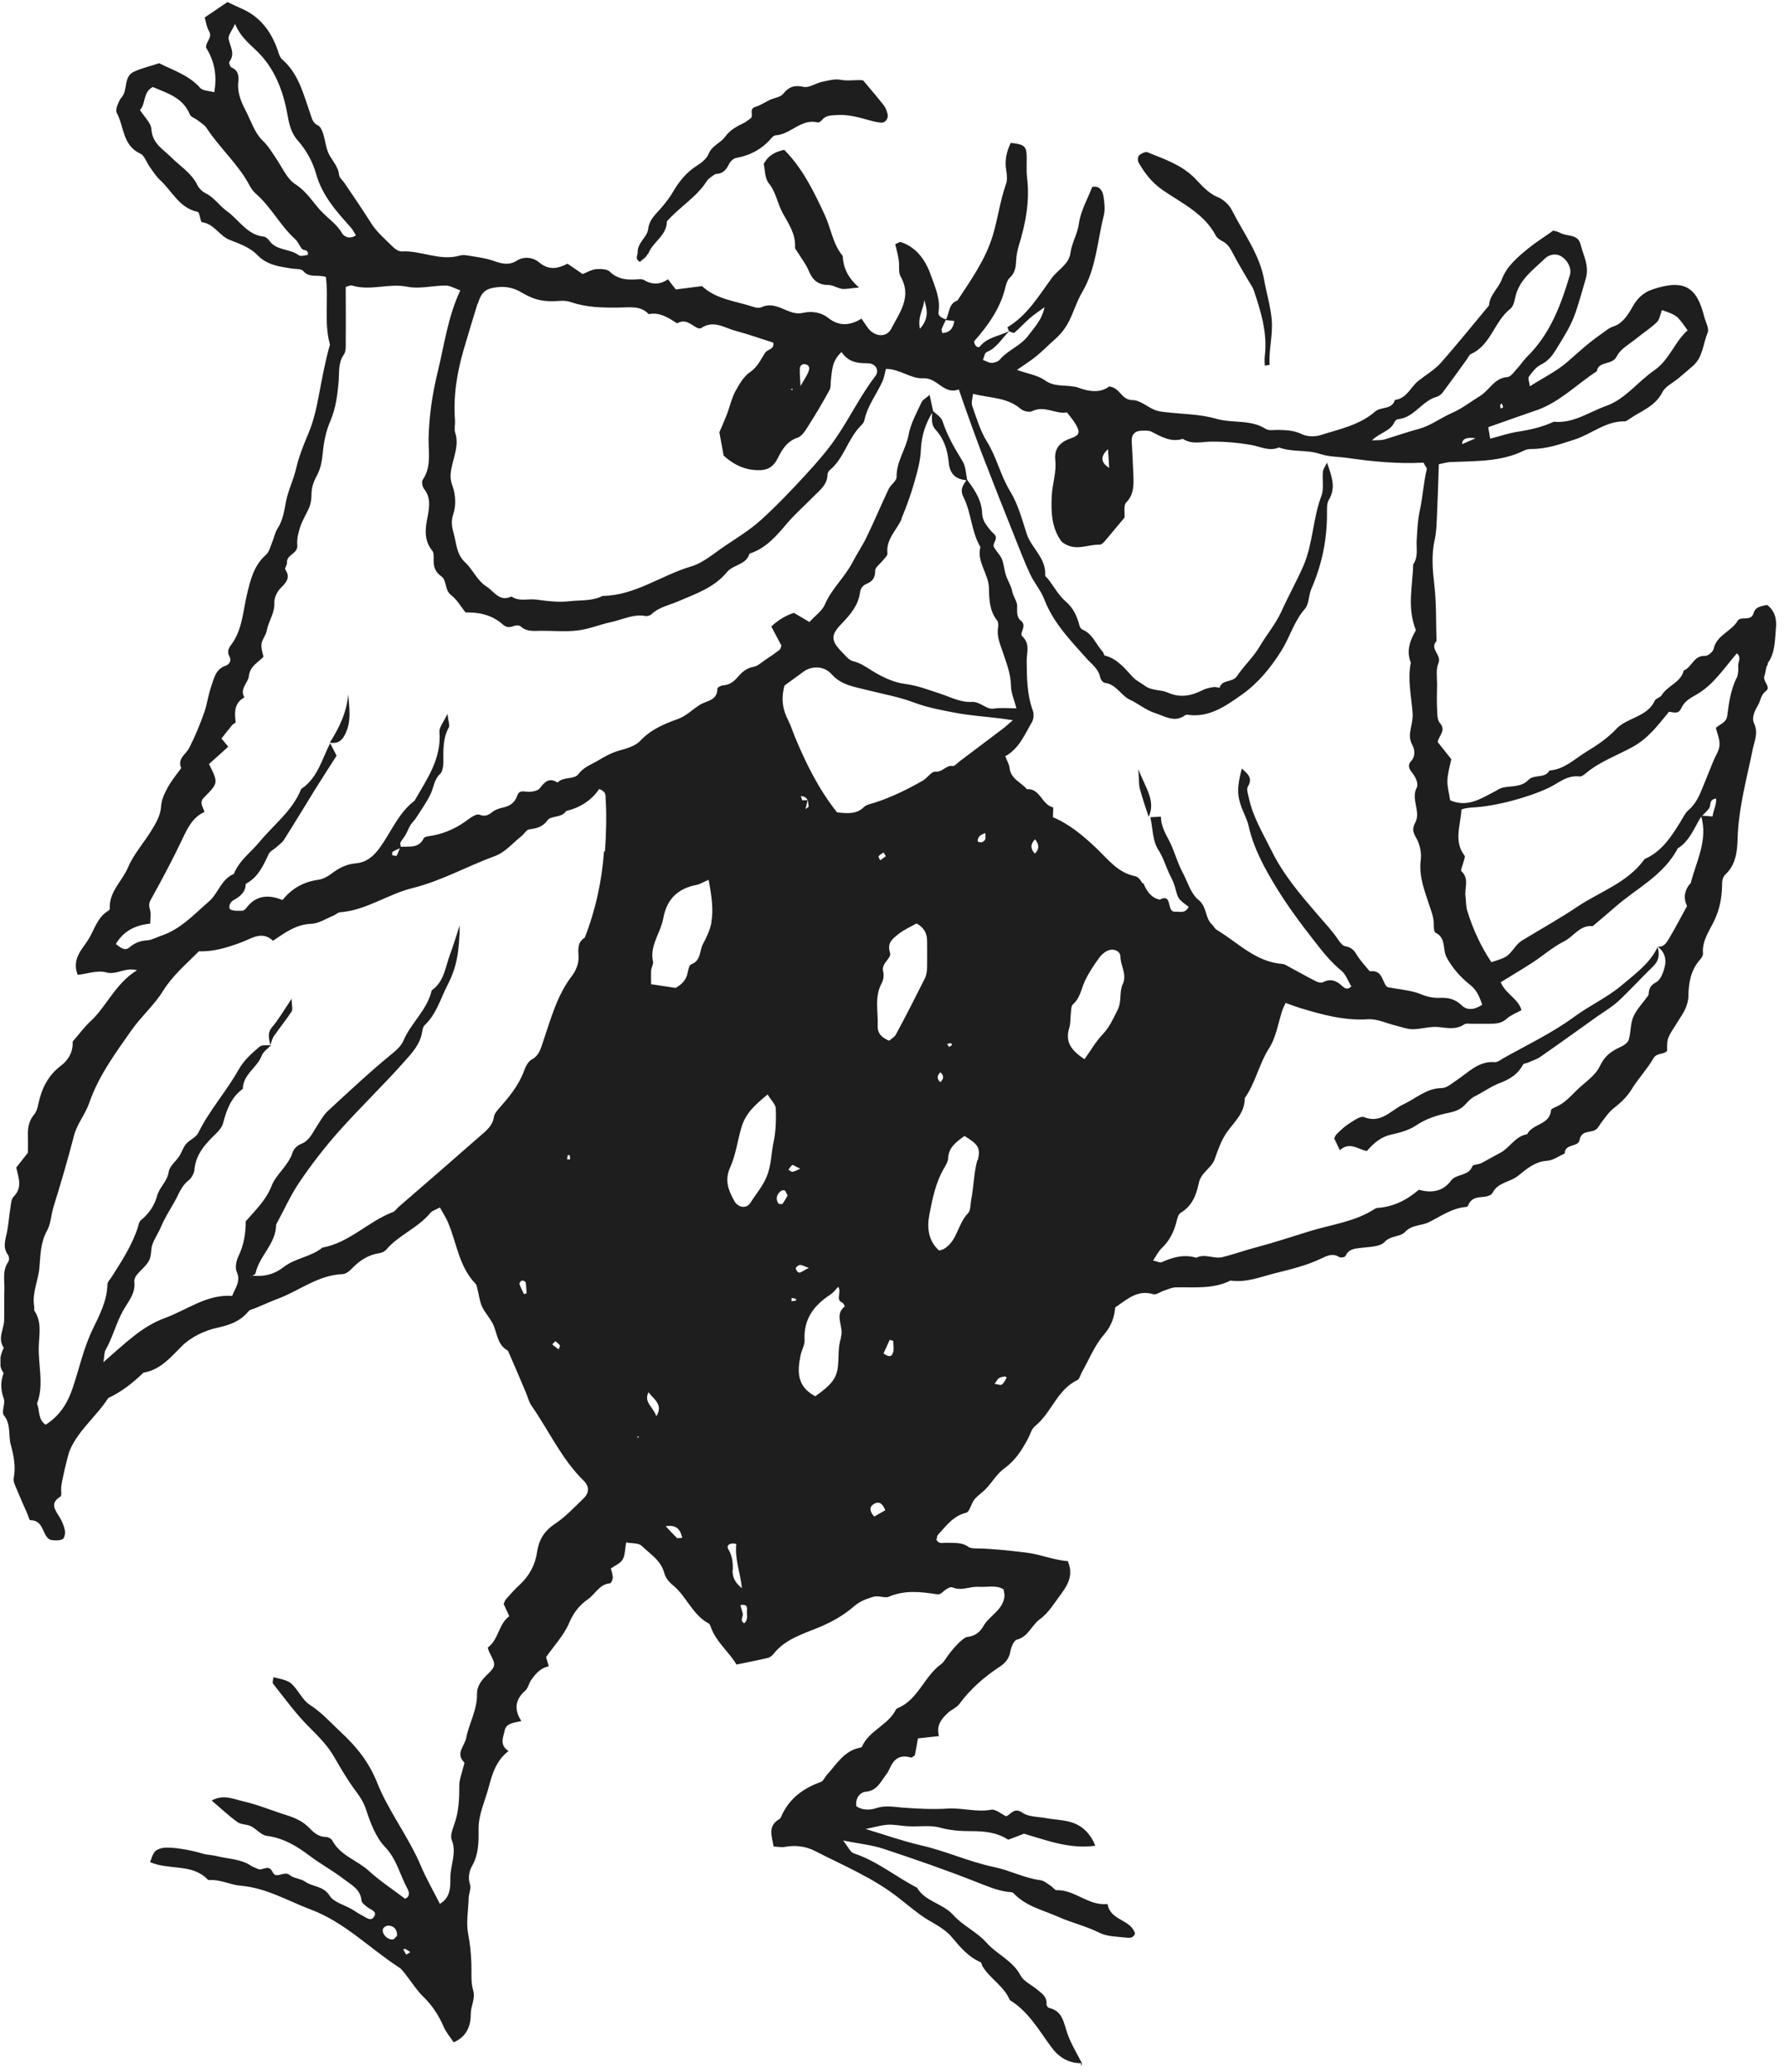 <svg width="143" height="166" viewBox="0 0 143 166" fill="none" xmlns="http://www.w3.org/2000/svg">
<g id="Owl" clip-path="url(#clip0_678_1576)">
<path id="Vector" d="M141.698 53.125C142.306 52.282 142.259 51.299 142.352 50.347C142.43 49.613 142.275 48.926 141.635 48.458C141.214 48.583 140.715 48.567 140.56 49.129C140.357 49.831 139.531 49.316 139.281 49.738C138.782 50.596 137.613 50.862 137.363 51.97C137.317 52.22 136.896 52.563 136.662 52.547C135.758 52.501 135.617 53.468 134.962 53.718C134.729 54.686 133.668 54.92 133.201 55.685C133.076 55.888 132.717 55.95 132.639 56.137C132.343 56.793 131.813 57.105 131.221 57.402C130.659 57.683 130.02 57.917 129.599 58.354C128.866 59.15 127.978 59.727 127.105 60.258C126.2 60.82 125.374 61.647 124.205 61.725C123.83 62.412 122.989 61.991 122.505 62.49C121.96 63.052 121.196 62.958 120.51 63.083C120.276 63.13 120.057 63.27 119.839 63.395C118.717 63.973 117.625 64.722 116.238 64.113C116.16 63.551 116.004 63.036 116.019 62.537C116.035 61.991 116.206 61.429 116.331 60.82C115.988 60.383 115.583 59.883 115.24 59.446C115.365 58.869 115.941 58.51 115.411 57.917C115.193 57.667 115.209 57.183 115.193 56.809C115.162 56.153 115.177 55.497 115.193 54.842C115.193 54.264 115.084 53.624 115.302 53.125C115.583 52.454 114.554 51.986 115.146 51.361C115.099 49.878 115.146 48.38 114.975 46.897C114.834 45.648 114.725 44.447 115.006 43.213C115.131 42.651 115.146 42.058 115.177 41.465C115.24 40.06 115.287 38.671 115.333 37.188C115.692 37.126 116.004 37.017 116.3 37.017C118.296 36.923 120.322 37.017 122.193 36.08C122.365 36.002 122.568 35.971 122.77 35.971C124.002 35.971 125.124 35.565 126.278 35.191C127.619 34.738 128.742 33.723 130.238 33.755C130.347 33.755 130.472 33.661 130.581 33.583C131.517 32.927 132.655 32.584 133.247 31.429C133.481 30.961 134.105 30.664 134.541 30.305C134.931 29.977 135.337 29.634 135.726 29.291C136.506 28.588 136.506 27.542 136.88 26.653C137.02 26.325 136.724 25.825 136.615 25.404C136.023 23.032 135.056 22.329 132.499 23.172C131.641 23.453 131.189 23.984 130.815 24.655C130.457 25.295 130.004 25.935 129.365 26.138C128.897 26.294 128.664 26.559 128.305 26.793C127.354 27.449 126.528 28.213 125.655 28.978C124.797 29.728 123.737 30.243 122.63 30.945C122.583 30.602 122.458 30.305 122.552 30.18C122.801 29.821 123.113 29.415 123.487 29.228C124.049 28.947 124.376 28.573 124.704 28.042C126.2 25.622 126.153 25.622 127.105 22.345C127.416 21.252 126.902 20.456 126.684 19.551C126.481 18.739 125.608 18.958 125.062 18.661C124.859 18.536 124.61 18.505 124.501 18.474C123.737 19.02 123.082 19.426 122.49 19.91C121.632 20.612 120.775 21.33 120.369 22.407C120.089 23.125 119.403 23.64 119.356 24.468C118.077 25.997 116.83 27.558 115.505 29.056C115.006 29.618 114.304 30.024 113.696 30.508C113.057 31.008 112.776 31.928 111.81 32.038C111.576 32.849 110.703 32.553 110.22 32.974C108.972 34.067 107.351 34.379 105.838 34.863C105.386 35.003 104.747 34.988 104.326 34.769C103.702 34.473 103.079 34.457 102.424 34.441C102.097 34.441 101.707 34.519 101.457 34.363C100.241 33.583 98.807 33.926 97.497 33.552C96.156 33.161 94.691 33.177 93.288 33.005C93.038 32.974 92.773 32.927 92.539 32.834C91.947 32.584 91.37 32.053 90.778 32.053C89.873 32.053 89.795 31.054 88.907 30.961C88.189 31.507 87.285 31.382 86.381 31.039C86.256 30.992 86.132 30.976 85.991 30.961C85.243 30.836 84.479 30.992 83.746 30.461C83.169 30.055 82.39 29.946 81.517 29.634C82.14 29.197 82.624 28.9 83.06 28.541C83.559 28.136 84.011 27.667 84.51 27.23C84.978 26.824 85.336 26.387 85.648 25.81C86.069 25.014 86.303 24.14 86.755 23.39C87.862 21.502 87.956 19.332 88.47 17.288C88.595 16.804 88.532 16.242 88.454 15.727C88.377 15.274 88.127 14.853 87.55 14.977C87.176 15.945 86.63 16.882 86.49 17.865C86.381 18.724 85.913 19.442 85.804 20.269C85.679 21.174 84.837 21.58 84.338 22.235C83.278 23.671 82.359 25.264 80.753 26.216C80.737 26.216 80.831 26.419 80.877 26.528C80.113 26.934 79.162 26.996 78.539 27.761C78.398 27.933 78.087 27.683 78.087 27.34C79.225 26.044 80.222 24.655 80.612 22.922C80.675 22.688 80.768 22.407 80.94 22.251C81.376 21.861 81.423 21.377 81.454 20.846C81.47 20.472 81.548 20.081 81.657 19.707C82.203 17.927 82.561 16.117 82.327 14.228C82.249 13.588 82.327 12.933 82.281 12.277C82.234 11.684 81.984 11.543 81.018 11.45C80.675 12.152 80.519 12.87 80.659 13.666C80.721 14.025 80.753 14.447 80.628 14.774C80.16 16.101 79.989 17.506 79.583 18.848C78.991 20.815 77.837 22.407 76.746 24.077C76.013 24.327 76.122 25.076 75.826 25.591C75.53 25.482 75.171 25.357 75.233 24.983C75.389 23.968 74.968 23.032 74.656 22.157C74.251 20.971 73.55 19.832 72.209 19.395C72.115 19.363 71.975 19.473 71.757 19.566C71.85 19.972 71.975 20.378 72.037 20.815C72.115 21.268 71.99 21.798 72.193 22.157C73.113 23.781 72.115 25.029 71.445 26.325C71.086 27.027 70.213 27.012 69.652 26.372C69.449 26.138 69.293 25.857 69.059 25.529C68.124 26.091 67.266 26.169 66.362 25.451C65.832 25.029 65.084 24.904 64.382 25.061C63.914 25.17 63.525 25.061 63.072 24.873C62.449 24.608 61.778 24.265 61.046 24.608C60.89 24.686 60.64 24.67 60.469 24.608C59.019 24.124 57.413 23.999 56.275 22.922C55.511 23.016 54.825 23.11 54.17 23.188C53.967 22.922 53.796 22.719 53.546 22.376C52.954 22.782 52.299 22.844 51.629 22.438C51.426 22.314 51.114 22.392 50.849 22.392C50.116 22.423 49.462 22.329 48.885 21.767C48.666 21.549 48.152 21.533 47.778 21.564C47.419 21.596 47.06 21.814 46.702 21.954C46.297 21.674 45.922 21.424 45.486 21.127C44.722 21.517 44.005 21.689 43.194 21.002C42.789 20.659 42.056 20.487 41.432 20.878C40.824 21.268 40.247 21.143 39.593 20.909C38.891 20.659 38.142 20.581 37.394 20.456C37.207 20.425 37.004 20.425 36.817 20.487C35.227 20.924 33.746 20.05 32.187 20.144C31.968 20.144 31.688 19.972 31.516 19.8C30.924 19.207 30.253 18.645 29.801 17.959C29.084 16.835 28.351 15.742 27.603 14.65C27.463 14.431 27.198 14.244 27.182 14.025C27.12 13.401 26.73 12.979 26.434 12.48C26.122 11.949 26.091 11.278 25.888 10.669C25.81 10.435 25.685 10.139 25.483 10.045C25.062 9.842 25.015 9.514 24.875 9.124C24.329 7.563 23.939 5.893 22.598 4.738C22.427 4.582 22.349 4.301 22.271 4.051C21.741 2.522 20.852 1.32 19.309 0.664C18.95 0.508 18.607 0.337 18.233 0.165C17.656 0.555 17.064 0.961 16.409 1.398C16.518 1.788 16.565 2.178 16.752 2.491C17.064 3.021 16.487 3.318 16.518 3.817C17.173 4.863 17.422 6.018 17.173 7.392C16.752 7.267 16.268 7.282 16.05 7.048C15.146 6.018 13.899 5.643 12.76 5.066C12.059 5.3 11.357 5.456 10.718 5.753C9.892 6.143 10.266 7.189 9.751 7.797C9.58 7.985 9.486 8.25 9.393 8.484C9.33 8.656 9.284 8.906 9.362 9.046C9.954 10.139 9.814 11.653 11.248 12.308C11.591 12.464 11.747 13.026 12.012 13.385C12.277 13.744 12.511 14.135 12.838 14.431C13.805 15.321 14.366 16.663 15.847 16.975C16.019 17.007 16.05 17.787 16.19 17.803C17.173 17.927 17.578 18.895 18.42 19.223C19.184 19.52 20.057 19.832 20.603 20.409C21.413 21.252 22.38 21.346 23.378 21.517C23.69 21.564 24.142 21.517 24.298 21.705C24.797 22.298 25.498 21.97 26.122 22.189C26.356 23.999 25.95 25.841 26.449 27.605C26.059 28.963 25.81 30.352 25.545 31.741C25.358 32.74 25.124 33.77 24.734 34.691C24.329 35.643 23.955 36.58 23.721 37.594C23.518 38.468 23.097 39.296 22.926 40.17C22.785 40.935 22.676 41.684 22.24 42.355C22.037 42.667 21.975 43.073 21.819 43.432C21.678 43.775 21.585 44.212 21.32 44.447C20.322 45.321 20.057 46.522 19.776 47.709C19.465 49.067 19.402 50.503 18.529 51.658C18.311 51.939 18.202 52.22 18.373 52.547C18.591 52.938 18.389 53.218 18.093 53.328C17.266 53.609 17.157 54.358 16.923 55.014C16.689 55.685 16.611 56.387 16.378 57.058C16.035 58.026 15.645 58.978 15.177 59.899C14.912 60.43 14.195 60.758 14.522 61.538C14.148 62.053 13.727 62.553 13.431 63.114C13.181 63.567 12.947 64.067 12.916 64.566C12.87 65.331 12.511 65.924 12.137 66.533C11.529 67.532 10.718 68.421 10.266 69.483C9.798 70.591 8.722 71.449 8.8 72.792C8.8 72.839 8.754 72.917 8.707 72.948C7.803 73.463 7.569 74.493 7.07 75.289C6.586 76.054 5.729 76.834 6.228 78.099C6.976 78.021 7.803 77.709 8.489 77.896C9.315 78.145 10.001 77.474 10.983 77.724C9.206 78.832 8.551 80.643 7.21 81.86C6.758 82.282 6.384 82.797 5.822 83.452C5.869 84.077 5.62 84.826 4.871 85.388C3.858 86.153 3.328 87.214 3.078 88.432C3.016 88.744 2.923 89.072 2.72 89.306C2.314 89.805 2.221 90.351 2.237 90.945C2.252 91.46 2.237 91.975 2.237 92.349C1.847 92.849 1.566 93.208 1.301 93.536C1.488 94.363 1.816 95.128 1.098 95.861C0.896 96.064 0.88 96.454 0.833 96.767C0.724 97.406 0.693 98.046 0.568 98.671C0.444 99.311 0.179 99.919 0.646 100.544C0.74 100.669 0.755 100.965 0.662 101.09C0.163 101.808 0.381 102.604 0.35 103.369C0.319 104.149 0.35 104.93 0.334 105.726C0.334 106.475 -0.227 107.209 0.303 107.974C-0.009 108.645 -0.18 109.332 0.288 110.003C0.038 110.689 0.038 111.329 0.303 112.047C0.444 112.438 0.101 113.109 0.303 113.374C0.911 114.123 0.646 114.966 0.865 115.747C1.114 116.652 1.27 117.51 1.098 118.431C1.052 118.665 1.192 118.946 1.285 119.181C1.582 119.899 1.894 120.601 2.205 121.303C2.283 121.475 2.346 121.787 2.424 121.787C3.281 121.787 3.375 122.505 3.687 123.036C3.78 123.192 3.967 123.364 4.139 123.379C4.435 123.426 4.793 123.426 5.027 123.301C5.168 123.223 5.246 122.833 5.199 122.599C5.121 122.224 4.965 121.834 4.762 121.522C4.404 120.944 3.983 120.429 4.84 119.899C4.965 119.821 4.887 119.43 4.903 119.181C4.918 118.744 5.448 116.527 5.589 116.199C6.29 114.56 7.74 113.468 8.676 112.001C9.751 111.501 10.656 110.783 11.498 109.971C12.854 109.737 13.649 108.77 14.569 107.849C15.302 107.115 16.409 106.584 17.438 106.366C18.451 106.147 19.277 105.835 19.932 105.039C20.041 104.914 20.275 104.883 20.447 104.805C21.102 104.54 21.741 104.243 22.411 103.993C24.079 103.338 25.545 102.152 27.447 102.074C27.728 102.074 28.04 101.808 28.258 101.574C28.866 100.95 29.567 100.513 30.441 100.388C30.612 100.357 30.83 100.263 30.939 100.138C31.953 98.936 33.496 98.39 34.494 97.172C34.635 97.001 34.915 96.923 35.258 96.735C35.508 97.188 35.757 97.547 35.913 97.937C36.615 99.592 36.786 101.465 38.111 102.838C38.236 102.963 38.236 103.197 38.298 103.385C38.408 103.822 38.454 104.274 38.641 104.68C38.844 105.117 39.187 105.492 39.437 105.929C39.873 106.678 39.795 107.724 40.715 108.208C41.198 109.316 41.682 110.424 42.149 111.548C42.305 111.907 42.383 112.297 42.602 112.609C44.005 114.623 45.018 116.902 46.811 118.65C47.248 119.087 47.232 119.602 46.78 120.039C46.032 120.757 45.314 121.537 44.457 122.099C43.615 122.661 43.194 123.379 43.054 124.316C42.898 125.393 42.414 126.267 41.619 127C41.23 127.344 40.886 127.75 40.544 128.14C40.466 128.234 40.434 128.374 40.372 128.499C40.497 128.78 40.637 129.076 40.824 129.482C39.951 130.107 39.982 131.355 39.094 131.995C39.156 132.183 39.187 132.307 39.249 132.417C39.748 133.384 39.78 133.462 39.016 134.196C38.563 134.633 38.221 135.133 38.236 135.694C38.267 136.974 37.597 138.051 37.363 139.253C37.238 139.878 36.49 140.471 37.207 141.189C37.269 141.251 37.129 141.532 37.098 141.719C36.989 142.156 36.817 142.593 36.817 143.031C36.817 144.076 36.786 145.106 36.428 146.105C36.287 146.527 36.069 147.058 36.209 147.401C36.63 148.447 36.1 149.414 36.1 150.413C36.1 151.085 36.147 152.021 35.258 152.521C34.759 151.522 34.182 150.538 33.746 149.508C32.764 147.167 31.158 145.138 30.222 142.796C29.567 141.158 28.57 139.924 27.322 138.769C26.512 138.02 25.794 137.193 24.843 136.584C24.422 136.319 24.142 135.851 23.83 135.429C23.284 134.711 23.191 134.649 21.912 134.368C21.912 134.555 21.803 134.789 21.897 134.898C22.848 136.1 23.752 137.349 24.843 138.426C25.576 139.16 26.278 139.862 26.792 140.767C27.307 141.657 27.837 142.562 28.445 143.39C28.835 143.905 29.162 144.388 29.365 145.044C29.708 146.074 30.129 147.198 30.861 147.963C31.813 148.962 32.062 150.226 32.67 151.334C32.795 151.568 32.888 151.943 32.467 152.115C31.485 151.366 30.456 150.694 29.567 149.883C28.632 149.024 27.276 148.665 26.636 147.448C26.558 147.307 26.309 147.167 26.153 147.167C25.561 147.167 25.171 146.839 24.812 146.464C24.298 145.918 23.659 145.637 22.973 145.419C21.803 145.06 20.681 144.576 19.496 144.31C18.732 144.139 17.921 143.717 16.97 144.248C17.687 144.857 18.326 145.465 19.044 145.981C19.324 146.183 19.792 146.137 20.119 146.308C20.556 146.527 20.93 147.011 21.367 147.073C22.707 147.245 23.783 147.885 24.828 148.681C25.701 149.336 26.683 149.867 27.556 150.538C28.133 150.991 28.897 151.334 28.975 152.255C28.991 152.458 29.287 152.661 29.489 152.817C29.739 153.004 30.207 153.114 30.02 153.488C29.755 154.003 29.365 153.613 29.037 153.457C28.757 153.317 28.492 153.129 28.211 152.958C27.587 152.599 26.745 152.396 26.418 151.865C25.919 151.069 25.062 151.178 24.454 150.741C24.095 150.491 23.549 150.491 23.238 150.226C22.77 149.82 22.146 150.601 21.85 149.976C21.523 149.29 21.039 149.914 20.665 149.727C20.494 149.633 20.291 149.586 20.135 149.477C19.293 148.915 18.295 148.931 17.36 148.696C16.986 148.603 16.58 148.603 16.222 148.494C15.333 148.213 13.727 147.932 13.072 148.041C12.838 148.072 12.542 148.181 12.402 148.353C12.215 148.572 12.152 148.884 12.028 149.18C13.587 149.852 15.395 149.274 16.643 150.569C16.674 150.616 16.767 150.616 16.83 150.616C17.687 150.569 18.482 151.007 19.277 151.069C21.351 151.241 23.066 152.286 24.937 152.989C27.634 154.003 29.63 156.095 32 157.625C32.218 157.765 32.358 157.999 32.53 158.202C32.998 158.795 33.403 159.451 33.949 159.981C34.666 160.684 35.18 161.48 35.57 162.385C35.757 162.822 36.1 163.212 36.365 163.618C37.472 163.134 37.737 162.229 37.737 161.324C37.737 160.684 38.127 160.138 37.924 159.435C37.722 158.764 37.815 158.015 37.784 157.297C37.753 156.516 37.69 155.767 37.535 154.987C37.347 154.066 37.535 153.067 37.566 152.099C37.566 151.725 37.784 151.303 37.675 150.975C37.488 150.413 37.628 149.852 37.846 149.477C38.361 148.572 38.376 147.557 38.361 146.636C38.33 145.403 38.844 144.388 39.14 143.296C39.437 142.172 39.748 141.048 40.762 140.283C39.998 139.784 40.356 139.16 40.45 138.645C40.575 138.036 41.183 138.02 41.791 137.88C41.198 136.974 41.276 136.163 42.103 135.445C42.337 135.242 42.383 134.867 42.57 134.602C42.929 134.087 43.334 133.619 43.989 133.494C43.896 133.166 43.818 132.932 43.771 132.76C44.426 131.824 45.205 130.996 45.626 130.013C45.969 129.186 46.484 128.561 47.123 128.124C47.715 127.718 48.043 126.907 48.9 126.844C48.994 126.844 49.119 126.532 49.119 126.376C49.119 126.126 49.025 125.892 48.963 125.658C49.337 125.393 49.742 125.237 49.914 124.925C50.116 124.581 50.085 124.113 50.194 123.567C50.631 123.66 51.192 123.598 51.442 123.848C52.112 124.503 52.985 125.003 53.25 126.033C53.344 126.376 53.609 126.735 53.905 126.969C55.028 127.859 55.48 129.357 56.805 130.06C56.898 130.107 56.945 130.278 56.992 130.388C57.428 131.574 58.442 132.339 59.034 133.353C59.939 133.166 60.749 133.01 61.544 132.822C61.716 132.776 61.888 132.651 61.997 132.51C62.932 131.308 64.367 130.903 65.645 130.372C66.69 129.935 67.609 129.42 68.436 128.702C68.903 128.296 69.387 128.109 69.964 127.937C70.431 127.781 70.899 128.062 71.242 127.921C72.505 127.375 73.783 127.516 75.062 127.718C75.389 127.765 75.499 127.594 75.686 127.438C75.873 127.281 76.2 127.094 76.356 127.172C77.073 127.484 77.744 127.079 78.43 127.125C79.116 127.172 79.848 126.954 80.441 127.328C80.472 127.562 80.519 127.687 80.519 127.812C80.456 128.983 79.287 129.42 78.804 130.31C78.554 130.747 78.149 131.074 77.556 131.137C77.135 131.184 76.216 132.261 75.81 132.885C75.701 133.041 75.592 133.213 75.436 133.322C74.064 134.305 73.596 136.194 71.912 136.865C71.819 136.912 71.757 137.068 71.694 137.177C71.008 138.27 69.621 138.707 69.091 139.94C69.075 139.987 68.981 140.002 68.919 140.018C67.656 140.268 67.064 141.329 66.284 142.188C66.113 142.375 66.004 142.672 65.817 142.75C64.367 143.265 63.228 144.108 62.605 145.559C62.574 145.622 62.542 145.684 62.496 145.715C61.498 146.293 61.872 147.089 62.012 147.932C62.371 147.947 62.636 148.01 62.885 147.963C63.743 147.807 64.585 147.9 65.333 148.291C67.641 149.477 70.042 150.46 72.1 152.099C72.661 152.536 73.207 152.989 73.783 153.41C74.61 154.019 75.608 154.378 76.294 155.19C76.948 155.97 77.603 156.766 78.585 157.188C78.679 157.219 78.695 157.422 78.757 157.531C79.365 158.53 80.488 159.123 80.94 160.231C82.421 161.137 83.247 162.604 84.229 163.946C84.837 164.789 85.617 165.304 86.693 165.288H86.724C86.319 164.508 85.851 163.743 85.555 162.9C85.258 162.057 85.196 161.105 84.073 160.856C83.996 160.84 83.871 160.653 83.886 160.559C83.933 159.935 83.465 159.669 83.076 159.342C82.639 158.983 82.031 158.717 81.797 158.249C81.174 157.063 79.911 156.579 79.069 155.627C78.305 154.768 77.167 154.269 76.403 153.41C75.561 152.474 74.158 152.349 73.503 151.225C71.788 150.351 70.307 149.087 68.436 148.478C68.155 148.384 67.984 147.947 67.578 147.448C68.888 147.713 69.933 147.807 70.883 148.135C73.331 148.946 75.763 149.789 78.149 150.726C78.991 151.053 79.802 151.412 80.69 151.553C80.877 151.584 81.142 151.553 81.251 151.678C82.218 152.708 83.543 153.004 84.76 153.535C85.866 154.035 87.051 154.3 88.143 154.846C88.735 155.143 89.499 155.143 90.185 155.221C90.466 155.252 90.856 155.315 90.98 154.893C90.622 153.738 88.985 153.879 88.782 152.536C87.238 152.708 86.178 151.381 84.681 151.428C84.541 151.428 84.385 151.178 84.229 151.085C83.964 150.913 83.684 150.663 83.403 150.632C82.109 150.46 80.94 149.836 79.724 149.586C77.697 149.165 75.826 148.291 73.83 147.838C72.349 147.495 70.899 146.98 69.387 146.527C70.01 146.402 70.572 146.23 71.149 146.183C71.71 146.152 72.271 146.293 72.832 146.308C73.674 146.355 74.563 146.199 75.358 146.418C76.2 146.652 77.011 146.699 77.853 146.699C78.897 146.699 79.911 146.792 80.815 147.385C81.236 147.229 81.657 147.073 82.078 146.901C83.902 147.432 85.695 148.15 87.8 147.869C87.441 146.964 86.849 146.355 86.085 146.059C85.383 145.793 84.588 145.793 83.84 145.653C83.2 145.544 82.452 145.559 81.969 145.231C81.298 144.763 81.064 145.325 80.659 145.512C80.254 145.325 79.802 144.919 79.459 144.982C78.289 145.2 77.167 144.826 76.013 144.888C74.781 144.966 73.534 144.904 72.302 144.81C71.601 144.747 70.946 144.623 70.229 144.857C69.73 145.028 69.091 145.028 68.638 144.701C68.545 143.983 69.013 143.577 69.356 143.546C70.307 143.483 70.587 142.734 71.039 142.156C71.242 141.907 71.336 141.579 71.507 141.314C71.866 140.736 72.38 140.611 73.004 140.798C73.097 140.83 73.222 140.689 73.331 140.627C73.409 140.19 73.503 139.753 73.581 139.269C74.142 139.206 74.656 139.144 75.265 139.082C75.031 138.254 75.452 137.708 75.997 137.209C76.278 136.959 76.683 136.803 76.902 136.506C77.79 135.304 78.882 134.352 80.113 133.54C80.55 133.26 80.893 132.885 80.987 132.307C81.049 131.948 81.267 131.418 81.517 131.355C82.436 131.121 82.686 130.2 83.356 129.716C84.058 129.217 84.541 128.374 85.087 127.656C85.633 126.907 86.053 126.111 85.586 125.065C84.448 124.987 83.403 124.519 82.218 124.378C80.924 124.222 79.661 124.082 78.352 124.05C78.102 124.05 77.79 124.05 77.603 123.91C77.073 123.535 76.481 123.629 75.904 123.598C75.623 123.582 75.249 123.738 75.062 123.348C75.109 123.208 75.109 123.051 75.171 122.973C75.826 122.271 76.372 121.459 77.432 121.194C77.728 121.132 77.837 120.46 78.102 120.133C78.383 119.789 78.773 119.555 79.069 119.227C79.552 118.712 79.926 118.057 80.488 117.651C81.361 117.027 81.906 116.184 82.39 115.278C82.577 114.935 82.67 114.498 82.951 114.264C84.276 113.202 84.728 111.345 86.35 110.565C86.537 110.471 86.599 110.143 86.724 109.925C87.301 108.91 87.737 107.786 88.486 106.928C89.094 106.225 89.328 105.507 89.39 104.743C90.372 104.071 91.183 103.307 92.43 103.681C92.68 103.759 93.023 103.478 93.335 103.385C93.631 103.291 93.943 103.135 94.254 103.135C95.736 103.104 97.232 103.291 98.635 102.589C99.898 102.776 101.052 102.292 102.237 101.995C103.484 101.683 104.732 101.387 105.901 100.825C106.384 100.591 106.836 100.372 107.366 100.716C107.476 100.778 107.819 100.716 107.85 100.622C108.115 100.029 108.629 100.029 109.144 99.966C109.767 99.888 110.609 99.888 110.968 99.514C111.482 98.952 112.231 99.124 112.636 98.686C113.197 98.093 113.961 98.218 114.585 97.89C115.536 97.406 116.44 96.767 117.563 96.689C117.61 96.689 117.672 96.611 117.688 96.564C117.921 95.955 118.42 95.924 118.966 95.877C119.2 95.861 119.543 95.752 119.636 95.565C120.073 94.706 121.04 94.722 121.694 94.191C122.349 93.66 123.035 93.052 124.033 92.989C124.501 92.958 124.953 92.615 125.421 92.412C125.421 91.6 126.512 91.912 126.606 91.35C126.762 90.476 127.557 90.804 127.962 90.461C128.149 90.305 128.258 90.039 128.43 89.836C128.71 89.493 128.96 89.087 129.303 88.822C129.849 88.385 130.363 87.948 130.753 87.323C131.283 86.434 132.016 85.684 132.53 84.795C132.811 84.295 133.372 84.529 133.637 84.17C133.606 83.109 133.668 83.14 134.557 81.736C134.916 81.174 135.321 80.581 135.337 79.784C135.352 78.754 135.524 77.724 136.256 76.897C136.381 76.756 136.521 76.553 136.506 76.382C136.412 75.336 137.067 74.524 137.457 73.65C137.847 72.807 138.003 71.933 138.034 71.044C138.034 70.622 138.034 70.294 138.346 70.013C139.141 69.249 139.25 68.187 139.281 67.235C139.343 64.753 140.014 62.396 140.497 60.008C140.637 59.353 140.949 58.697 140.606 57.964C140.388 57.495 140.637 56.965 140.918 56.496C141.136 56.122 141.121 55.685 141.557 55.357C141.994 55.029 141.261 54.592 141.433 54.139C141.542 53.843 141.526 53.468 141.698 53.234V53.125ZM31.47 155.377C31.017 155.408 30.565 154.877 30.706 154.518C30.752 154.394 30.986 154.253 31.142 154.269C31.594 154.284 31.844 154.597 31.828 155.08C31.735 155.158 31.61 155.377 31.47 155.377ZM32.561 156.594C32.483 156.454 32.405 156.329 32.327 156.189C32.389 156.157 32.452 156.111 32.483 156.126C32.608 156.189 32.733 156.282 32.888 156.392C32.717 156.501 32.639 156.548 32.561 156.594ZM117.204 35.581C117.183 35.165 117.542 35.008 118.28 35.112C117.89 35.284 117.547 35.425 117.204 35.581ZM123.176 32.865C125.031 32.209 126.387 30.789 127.993 29.743C128.149 28.869 129.225 29.306 129.599 28.541C129.88 27.964 130.597 27.574 131.143 27.137C131.688 26.684 132.296 26.309 132.795 25.825C133.014 25.622 133.06 25.264 133.216 24.842C134.448 25.264 134.432 25.279 135.274 26.465C134.23 27.386 133.809 28.838 132.608 29.665C131.283 30.57 130.285 31.975 128.742 32.522C127.37 33.005 126.122 33.942 124.548 33.786C123.612 34.223 122.614 34.441 121.601 34.597C120.915 34.707 120.244 34.941 119.449 35.144C119.387 34.785 119.34 34.488 119.293 34.223C120.65 33.739 121.913 33.302 123.16 32.865H123.176ZM120.244 32.444C120.244 32.444 120.322 32.365 120.369 32.319C120.416 32.412 120.463 32.522 120.494 32.615C120.432 32.662 120.354 32.709 120.291 32.74C120.276 32.631 120.244 32.537 120.244 32.428V32.444ZM111.779 33.817C111.825 33.708 111.966 33.583 112.059 33.583C113.369 33.458 113.977 32.116 115.162 31.788C115.333 31.741 115.52 31.601 115.63 31.46C116.284 30.586 116.924 29.696 117.563 28.807C117.672 28.651 117.766 28.416 117.921 28.354C119.512 27.636 119.777 25.747 121.055 24.748C121.274 24.577 121.383 24.202 121.445 23.89C121.726 22.423 122.895 21.627 123.862 20.69C124.142 20.425 124.672 20.253 125.14 20.534C125.639 20.831 125.998 21.486 125.842 22.017C125.124 24.436 124.251 26.777 122.38 28.604C122.115 28.869 121.913 29.197 121.663 29.462C121.398 29.743 121.118 30.196 120.806 30.211C119.777 30.29 119.387 31.257 118.654 31.71C117.89 32.178 117.189 32.74 116.347 33.099C115.474 33.489 114.679 34.098 113.774 34.348C112.839 34.597 111.95 34.91 111.03 35.191C110.734 35.284 110.391 35.253 109.97 35.284C110.578 34.66 111.436 34.566 111.779 33.817ZM88.813 35.987C88.86 36.595 88.876 37.048 88.907 37.485C88.252 37.064 88.158 36.595 88.813 35.987ZM79.069 28.213C79.895 27.886 80.3 27.121 80.877 26.543C81.033 26.59 81.251 26.7 81.314 26.653C81.75 26.278 82.14 25.841 82.577 25.466C82.904 25.186 83.278 24.936 83.731 24.608C83.512 25.607 83.044 26.059 82.436 26.871C81.813 27.714 80.815 28.026 80.16 28.791C80.02 28.963 79.708 29.072 79.474 29.072C79.256 29.072 79.022 28.916 78.788 28.838C78.882 28.635 78.913 28.292 79.069 28.229V28.213ZM75.81 25.638C76.028 25.669 76.247 25.685 76.496 25.716C76.387 26.372 76.091 26.653 75.53 26.684C75.514 26.559 75.452 26.434 75.483 26.356C75.576 26.106 75.701 25.872 75.81 25.638ZM74.08 24.03C74.314 24.764 74.501 25.482 73.737 26.34C73.534 25.326 74.064 24.717 74.08 24.03ZM64.102 29.572C64.117 29.275 64.32 29.103 64.616 29.197C64.943 29.306 64.881 29.587 64.787 29.821C64.694 30.055 64.554 30.258 64.164 30.929C64.133 30.18 64.086 29.868 64.117 29.572H64.102ZM63.525 31.132V31.257L63.369 31.195L63.525 31.132ZM38.298 24.343C38.595 23.359 38.953 23.094 39.935 23C40.606 22.938 41.214 23.078 41.791 23.422C42.867 24.062 43.63 24.202 44.847 24.108C45.143 24.077 45.486 24.108 45.767 24.202C47.014 24.639 48.308 24.655 49.617 24.639C50.444 24.639 51.333 24.452 52.003 25.17C52.892 24.983 53.578 25.466 54.279 25.904C54.903 25.529 55.355 25.966 55.838 26.247C55.947 26.309 56.135 26.34 56.212 26.278C57.21 25.607 58.083 26.278 58.988 26.512C60.001 26.777 60.983 27.137 61.981 27.449C62.09 27.995 61.529 27.979 61.342 28.245C60.968 28.807 60.734 29.4 60.11 29.821C59.611 30.165 59.253 30.789 58.941 31.351C58.645 31.913 58.504 32.553 58.286 33.146C58.099 33.63 57.896 34.098 57.662 34.629C57.756 35.175 57.881 35.799 58.005 36.502C58.645 37.079 59.393 37.532 60.344 37.641C61.217 37.735 61.888 37.641 62.355 36.689C62.667 36.049 63.072 35.347 63.93 35.066C64.335 34.925 64.647 34.348 64.912 33.926C65.474 33.052 65.988 32.163 66.487 31.257C66.627 31.008 66.565 30.664 66.612 30.352C66.705 29.665 66.674 28.931 67.454 28.198C67.999 29.025 68.748 29.103 69.543 29.103C70.198 29.103 70.525 29.681 70.151 30.149C68.966 31.694 68.124 33.458 67.033 35.05C66.315 36.111 65.442 37.095 64.569 38.047C63.416 39.296 62.246 40.529 60.999 41.653C60.141 42.433 59.144 43.042 58.193 43.682C57.273 44.29 56.4 45.087 55.386 45.383C53.001 46.085 50.911 47.709 48.308 47.74C47.481 48.161 46.562 48.068 45.704 48.161C44.815 48.271 43.911 48.161 42.991 48.036C42.337 47.943 41.635 48.224 40.996 47.787C40.045 48.239 39.639 47.412 39 46.991C38.221 46.491 37.924 45.648 37.301 45.071C36.599 44.431 36.599 43.604 36.381 42.792C36.225 42.23 36.131 41.809 36.334 41.184C36.568 40.513 36.521 39.608 36.272 38.937C36.038 38.312 36.1 37.875 36.24 37.282C36.428 36.439 36.786 35.581 36.49 34.675C36.396 34.379 36.49 34.02 36.474 33.708C36.318 31.741 36.63 29.852 37.176 27.979C37.535 26.746 37.909 25.529 38.283 24.311L38.298 24.343ZM18.155 9.249C18.155 9.249 18.155 9.249 18.155 9.265V9.249ZM23.939 20.441C23.238 19.91 22.177 20.097 21.601 19.301C21.491 19.145 21.304 18.973 21.148 18.958C19.792 18.817 19.168 17.615 18.202 16.928C17.594 16.491 17.173 15.82 16.471 15.477C16.19 15.336 15.941 15.071 15.801 14.79C15.333 13.854 14.429 13.307 13.727 12.605C13.057 11.934 12.215 11.512 12.137 10.357C12.106 9.842 11.575 9.374 11.217 8.812C11.716 8.313 11.42 7.407 12.246 6.97C13.4 7.47 14.662 7.797 15.224 9.187C15.302 9.374 15.629 9.468 15.832 9.624C16.081 9.827 16.393 9.998 16.565 10.264C17.625 11.887 19.122 13.167 20.026 14.899C20.151 15.118 20.306 15.336 20.494 15.508C21.725 16.57 22.458 18.068 23.659 19.16C23.892 19.363 24.002 19.691 24.204 19.941C24.329 20.097 24.75 19.941 24.672 20.425C24.438 20.441 24.111 20.565 23.97 20.456L23.939 20.441ZM25.748 16.928C25.077 16.195 24.578 15.336 23.674 14.759C23.019 14.338 22.645 13.463 22.177 12.761C21.819 12.23 21.523 11.715 21.039 11.247C20.431 10.669 20.135 9.733 19.73 8.937C19.34 8.188 18.997 7.423 19.106 6.533C19.153 6.065 19.09 5.628 18.56 5.409C18.451 5.363 18.326 5.019 18.389 4.941C18.872 4.301 18.451 3.739 18.326 3.13C18.264 2.85 18.576 2.491 18.841 1.913C19.355 3.146 20.26 3.692 20.93 4.442C22.177 5.831 22.754 7.532 23.066 9.312C23.191 10.061 23.409 10.748 23.861 11.247C24.578 12.059 25.077 12.995 25.342 13.947C25.841 15.711 26.995 16.96 28.133 18.24C28.289 18.411 28.398 18.645 28.523 18.848C28.024 19.223 27.541 18.911 27.431 18.708C27.011 17.959 26.309 17.522 25.763 16.928H25.748ZM20.119 102.214C20.119 102.214 20.135 102.214 20.151 102.214V102.245C20.151 102.245 20.135 102.245 20.119 102.245V102.214ZM41.993 103.666C41.869 103.4 41.728 103.135 41.635 102.854C41.619 102.792 41.744 102.62 41.838 102.589C41.931 102.573 42.118 102.667 42.134 102.729C42.181 103.026 42.196 103.322 42.212 103.619C42.134 103.634 42.071 103.65 41.993 103.681V103.666ZM44.769 108.098C44.597 107.974 44.441 107.849 44.27 107.708C44.332 107.63 44.41 107.552 44.519 107.443C44.644 107.568 44.8 107.646 44.878 107.786C44.909 107.849 44.815 107.989 44.784 108.098H44.769ZM45.439 92.88C45.47 92.771 45.486 92.662 45.517 92.537C45.564 92.537 45.657 92.537 45.657 92.537C45.688 92.646 45.688 92.771 45.704 92.88C45.611 92.88 45.533 92.88 45.439 92.864V92.88ZM48.417 68.203C48.245 70.56 47.747 72.885 46.873 75.117C46.281 75.492 46.343 76.023 46.374 76.647C46.406 77.147 46.172 77.755 45.86 78.161C44.644 79.738 44.161 81.611 43.537 83.437C43.35 83.968 43.241 84.545 42.633 84.873C42.337 85.029 42.118 85.466 41.993 85.825C41.557 86.996 40.777 87.916 39.967 88.837C39.811 89.025 39.624 89.243 39.593 89.477C39.483 90.211 38.953 90.601 38.47 91.023C36.303 92.927 34.12 94.816 31.937 96.704C31.797 96.829 31.672 97.032 31.516 97.094C29.521 97.844 28.008 99.561 25.841 99.951C24.921 100.7 23.659 100.794 22.754 101.496C21.975 102.105 21.164 102.292 20.229 102.198C20.322 102.152 20.462 102.089 20.478 102.027C20.774 100.606 22.131 99.654 22.131 98.109C22.754 96.969 23.284 95.768 24.002 94.706C24.968 93.286 26.028 91.912 27.166 90.632C28.85 88.744 30.674 86.996 32.358 85.107C32.982 84.405 33.684 83.687 33.839 82.656C33.871 82.469 33.917 82.235 34.042 82.126C34.978 81.252 35.305 80.019 35.866 78.926C36.599 77.521 36.817 76.288 36.849 74.134C36.552 75.039 36.334 75.773 36.069 76.475C35.695 77.49 35.601 78.645 34.603 79.347C34.245 80.908 32.951 81.938 32.343 83.359C32.14 83.827 31.766 84.139 31.345 84.483C29.599 85.919 27.946 87.464 26.293 88.993C25.919 89.337 25.67 89.805 25.389 90.242C25.03 90.773 24.812 91.382 24.126 91.647C23.846 91.756 23.534 92.053 23.456 92.318C23.128 93.379 22.131 94.066 21.772 95.003C21.32 96.158 20.494 96.923 19.698 97.844C19.698 98.78 19.558 99.717 19.122 100.622C18.934 100.997 18.825 101.558 18.981 101.902C19.309 102.651 18.872 103.151 18.607 103.822C16.596 103.666 14.99 104.946 13.197 105.601C11.373 106.257 9.97 107.677 8.286 109.129C8.379 108.614 8.348 108.348 8.457 108.161C9.05 107.115 9.33 105.913 9.923 104.899C10.344 104.181 10.874 103.588 10.765 102.682C10.749 102.511 10.843 102.292 10.952 102.152C11.279 101.746 11.716 101.418 11.95 100.981C12.152 100.606 12.074 100.107 12.215 99.701C12.386 99.217 12.698 98.78 12.901 98.296C13.197 97.578 13.618 96.938 13.992 96.267C14.335 95.674 14.522 95.018 15.115 94.566C15.348 94.379 15.551 94.019 15.582 93.723C15.691 92.443 16.487 91.616 17.344 90.788C17.562 90.57 17.796 90.289 17.874 90.008C18.155 88.931 18.514 87.916 19.465 87.23C19.48 86.075 20.603 85.544 20.977 84.576C21.102 84.249 21.46 84.014 21.725 83.733C21.413 83.765 21.024 83.687 20.821 83.843C20.182 84.373 19.558 84.935 19.122 85.7C18.139 87.448 16.783 88.947 15.894 90.757C15.707 91.132 15.193 91.319 14.912 91.647C14.678 91.928 14.569 92.318 14.366 92.63C14.086 93.052 13.587 93.426 13.524 93.879C13.415 94.659 12.76 95.112 12.573 95.861C12.386 96.564 11.918 97.266 11.279 97.766C11.155 97.875 11.108 98.109 11.061 98.296C10.578 99.795 9.72 101.09 8.894 102.386C8.785 102.542 8.613 102.713 8.613 102.885C8.582 104.228 7.974 105.367 7.413 106.522C6.696 108.02 6.353 109.644 5.822 111.205C5.448 112.344 4.809 113.421 3.655 114.139C3.032 113.718 3.188 112.984 2.969 112.438C3.546 110.924 3.047 109.363 3.11 107.817C3.141 106.912 3.359 105.898 2.767 105.024C2.704 104.93 2.767 104.758 2.735 104.633C2.564 103.572 3.063 102.604 3.156 101.59C3.25 100.544 3.234 99.545 3.78 98.577C4.076 98.031 4.092 97.344 4.279 96.72C4.871 94.816 5.433 92.911 5.932 90.976C6.165 90.055 6.836 89.275 7.148 88.369C7.896 86.2 9.252 84.373 10.531 82.547C11.295 81.454 12.371 80.518 13.072 79.379C13.852 78.13 14.928 77.24 15.941 76.21C17.157 76.257 18.248 75.898 19.355 75.492C20.151 75.195 21.008 74.54 21.881 75.367C22.879 74.696 23.752 74.056 24.937 74.009C25.545 73.994 26.137 73.588 26.73 73.354C26.917 73.276 27.073 73.104 27.244 73.088C29.349 72.932 31.08 71.637 33.044 71.153C35.383 70.575 37.456 69.389 39.686 68.577C40.497 68.281 41.12 67.516 41.838 66.954C42.025 66.798 42.181 66.501 42.383 66.455C42.96 66.361 43.459 66.299 43.88 65.721C44.176 65.315 45.018 65.549 45.377 64.972C46.515 64.707 47.45 64.082 48.027 63.208C48.62 63.427 48.526 63.739 48.542 63.957C48.635 65.378 48.589 66.798 48.495 68.187L48.417 68.203ZM31.485 68.234C31.657 68.125 31.859 68.047 32.047 67.953C31.968 68.156 31.906 68.359 31.797 68.546C31.766 68.593 31.563 68.546 31.454 68.515C31.423 68.515 31.423 68.265 31.47 68.234H31.485ZM51.099 115.185V115.06L51.239 115.122L51.099 115.185ZM52.611 113.468C52.377 112.719 51.566 112.344 51.987 111.532C52.361 112.094 53.203 112.484 52.611 113.468ZM54.248 123.192C53.936 122.895 53.656 122.583 53.359 122.271C54.217 122.131 54.544 122.521 54.684 123.208C54.451 123.208 54.295 123.254 54.248 123.208V123.192ZM57.023 73.916C56.914 74.509 56.633 75.102 56.337 75.648C56.056 76.194 56.197 76.975 55.402 77.256C55.246 77.318 55.168 77.677 55.121 77.927C55.012 78.489 54.684 78.848 54.154 79.144C53.562 79.051 52.923 78.957 52.19 78.848C52.19 78.473 52.174 78.114 52.19 77.755C52.206 77.506 52.393 77.24 52.346 77.037C52.174 76.288 52.408 75.648 52.673 74.993C52.876 74.524 53.079 74.04 53.172 73.541C53.453 72.011 54.357 71.168 55.854 70.888C56.103 70.841 56.322 70.685 56.805 70.482C57.039 71.793 57.21 72.87 57.008 73.947L57.023 73.916ZM58.738 125.767C58.754 125.19 58.707 124.659 58.38 124.113C58.193 123.801 58.52 123.551 59.019 123.691C58.879 124.831 59.331 125.939 59.471 127.235C58.894 126.782 58.707 126.329 58.723 125.783L58.738 125.767ZM59.658 130.044C59.253 129.826 59.611 129.498 59.533 129.248C59.471 129.03 59.409 128.811 59.346 128.593C59.845 128.483 59.907 128.733 59.876 128.983C59.83 129.342 60.017 129.748 59.642 130.06L59.658 130.044ZM62.012 91.46C61.81 92.381 61.841 93.348 61.451 94.269C61.124 95.065 60.578 95.674 60.141 96.376C59.83 96.86 59.159 96.751 58.863 96.22C58.395 95.362 58.052 94.581 58.535 93.504C58.972 92.537 59.112 91.428 59.409 90.398C59.736 89.212 60.469 88.556 61.529 87.682C61.825 88.166 62.168 88.478 62.184 88.791C62.215 89.68 62.199 90.601 62.012 91.475V91.46ZM62.714 96.454C62.714 96.454 62.433 96.486 62.402 96.423C62.153 96.064 62.246 95.721 62.558 95.44C62.636 95.377 62.807 95.331 62.885 95.362C62.979 95.409 63.01 95.565 63.135 95.768C63.026 95.971 62.885 96.22 62.714 96.454ZM63.79 104.196C63.681 104.228 63.556 104.228 63.447 104.243C63.447 104.149 63.447 104.071 63.462 103.978C63.571 104.009 63.681 104.025 63.805 104.056C63.805 104.103 63.805 104.196 63.805 104.196H63.79ZM63.197 93.707C63.291 93.582 63.384 93.426 63.509 93.333C63.556 93.302 63.712 93.426 64.148 93.629C63.852 93.754 63.696 93.848 63.509 93.879C63.416 93.879 63.306 93.77 63.197 93.707ZM63.79 101.605C63.805 101.496 64.008 101.34 64.133 101.34C64.289 101.34 64.46 101.449 64.834 101.574C64.32 101.839 64.164 101.98 64.039 101.949C63.93 101.933 63.774 101.699 63.79 101.605ZM64.756 64.098C64.772 64.269 64.803 64.441 64.819 64.613C64.819 64.644 64.756 64.675 64.569 64.816C64.647 64.472 64.694 64.285 64.741 64.098H64.756ZM64.289 64.067C64.289 64.067 64.226 63.864 64.195 63.77C64.304 63.801 64.429 63.801 64.522 63.864C64.616 63.91 64.678 64.004 64.741 64.098C64.585 64.098 64.429 64.129 64.273 64.098L64.289 64.067ZM67.422 107.162C67.142 107.911 67.266 108.816 67.142 109.644C67.017 110.471 66.565 111.002 65.349 111.86C63.852 111.064 63.914 109.862 64.164 108.614C64.242 108.176 64.522 107.755 64.491 107.334C64.413 105.664 65.24 104.571 66.565 103.712C66.799 103.556 66.97 103.322 67.189 103.088C67.5 103.556 66.923 104.103 67.531 104.368C67.625 104.415 67.719 104.649 67.703 104.665C66.814 105.383 67.703 106.319 67.391 107.162H67.422ZM70.073 121.491C69.683 121.069 69.667 120.695 70.073 120.476C70.494 120.226 70.774 120.507 70.962 120.991C70.665 121.163 70.369 121.335 70.088 121.491H70.073ZM71.585 108.333C71.476 108.754 71.195 108.707 70.821 108.426C70.977 108.083 71.149 107.708 71.32 107.334C71.414 107.365 71.507 107.396 71.601 107.427C71.601 107.724 71.663 108.052 71.601 108.333H71.585ZM74.314 77.506C74.314 77.818 74.251 78.161 74.111 78.427C73.362 79.925 72.599 81.423 71.803 82.891C71.694 83.093 71.445 83.218 71.273 83.374C70.665 83.14 70.322 82.75 70.353 82.188C70.4 81.033 70.073 79.862 70.681 78.754C70.821 78.489 70.868 78.099 70.79 77.818C70.618 77.131 71.507 76.788 71.336 76.304C71.086 75.523 71.57 75.195 71.99 74.852C72.427 74.493 72.973 74.259 73.472 73.978C74.049 74.306 74.314 74.758 74.314 75.383C74.314 76.101 74.329 76.819 74.314 77.521V77.506ZM70.431 68.593C70.525 68.468 70.681 68.39 70.821 68.296C70.883 68.374 70.93 68.468 71.008 68.593C70.852 68.702 70.712 68.812 70.556 68.921C70.509 68.812 70.385 68.64 70.431 68.593ZM78.336 92.958C78.055 93.988 78.055 95.05 77.853 96.095C77.775 96.47 77.822 96.969 77.588 97.204C76.761 98.046 76.746 99.42 75.654 100.06C75.545 100.122 75.421 100.138 75.28 100.185C74.407 99.42 74.298 98.343 74.485 97.36C74.734 96.049 74.999 94.722 75.701 93.536C75.826 93.317 75.982 93.067 75.997 92.818C76.028 91.912 76.668 91.475 77.307 91.007C78.398 91.663 78.632 91.975 78.367 92.958H78.336ZM75.374 85.903C75.686 86.168 75.654 86.434 75.374 86.699C75.078 86.434 75.109 86.168 75.374 85.903ZM75.919 83.64C76.013 83.609 76.122 83.577 76.216 83.577C76.247 83.577 76.294 83.655 76.325 83.702C76.247 83.765 76.153 83.827 76.075 83.874C76.028 83.796 75.966 83.718 75.919 83.64ZM78.975 67.235C78.944 67.329 78.819 67.438 78.71 67.469C78.617 67.5 78.492 67.469 78.398 67.438C78.367 67.438 78.383 67.329 78.367 67.266C78.43 67.157 78.461 67.017 78.554 66.954C78.679 66.861 78.835 66.798 78.975 66.736C78.975 66.907 79.022 67.079 78.975 67.235ZM76.839 61.07C76.683 61.179 76.496 61.398 76.372 61.366C75.826 61.273 75.561 61.881 74.984 61.819C74.672 61.788 74.329 62.334 73.971 62.537C72.739 63.239 71.476 63.864 70.12 64.301C69.823 64.394 69.449 64.457 69.246 64.66C68.654 65.237 67.952 65.175 67.095 65.081C65.661 63.286 64.6 61.179 63.696 58.978C63.525 58.572 63.4 58.135 63.197 57.745C62.761 56.902 62.574 56.044 62.885 54.92C63.322 54.608 63.899 54.171 64.491 53.749C65.177 53.328 66.082 53.359 66.674 54.03C67.469 54.92 68.561 55.029 69.558 55.294C70.79 55.607 72.053 55.825 73.253 56.278C74.376 56.699 75.576 56.918 76.761 57.136C77.9 57.339 79.053 57.417 80.207 57.558C80.456 57.589 80.706 57.636 81.189 57.698C80.815 58.01 80.612 58.213 80.378 58.385C79.194 59.275 78.024 60.164 76.839 61.054V61.07ZM72.255 41.559C72.645 40.622 73.004 39.639 73.284 38.656C73.534 37.797 73.783 36.907 73.815 36.018C73.861 34.925 74.173 33.973 74.719 33.068C74.703 33.536 74.625 34.02 74.984 34.41C75.67 35.159 75.951 36.049 76.044 37.032C76.122 37.938 76.59 38.406 77.463 38.468C77.198 38.874 76.917 39.218 77.229 39.826C77.868 41.091 77.853 42.589 78.585 43.822C78.274 45.024 79.24 45.945 79.272 47.116C79.287 47.958 79.303 48.942 79.926 49.707C80.02 49.831 80.035 50.081 80.004 50.253C79.879 50.986 80.176 51.627 80.394 52.282C80.675 53.125 81.018 53.968 81.033 54.904C81.033 55.513 81.314 56.106 81.47 56.746C80.799 56.746 80.238 56.684 79.708 56.762C79.334 56.824 79.116 56.684 78.819 56.528C78.539 56.371 78.211 56.215 77.931 56.231C76.98 56.293 76.169 55.825 75.327 55.56C74.407 55.263 73.55 54.92 72.567 54.795C71.647 54.686 70.712 54.233 69.901 53.734C69.402 53.422 68.966 53.109 68.373 52.969C68.046 52.891 67.765 52.516 67.485 52.235C66.596 51.33 66.565 50.877 67.485 49.941C68.171 49.223 68.794 48.505 68.935 47.475C68.981 47.116 69.168 46.897 69.496 46.757C69.948 46.569 70.166 46.257 70.151 45.711C70.151 45.461 70.509 45.211 70.712 44.962C70.868 44.759 71.149 44.525 71.133 44.337C71.008 43.167 71.897 42.464 72.287 41.543L72.255 41.559ZM80.3 110.924C80.191 111.002 79.973 110.892 79.724 110.861C79.879 110.658 79.942 110.502 80.067 110.409C80.207 110.315 80.394 110.299 80.566 110.268C80.597 110.268 80.69 110.377 80.69 110.377C80.581 110.565 80.472 110.799 80.316 110.908L80.3 110.924ZM82.951 68.39C82.592 67.984 82.577 67.656 82.966 67.235C83.294 67.656 83.341 67.984 82.951 68.39ZM89.983 78.864C89.702 79.488 89.936 80.222 89.577 80.924C89.234 81.611 88.938 82.282 88.392 82.859C87.862 83.406 87.488 84.077 86.927 84.857C85.882 84.155 85.352 83.484 85.71 82.344C85.82 81.985 85.788 81.579 85.835 81.189C85.866 80.939 85.851 80.596 86.007 80.456C86.584 79.956 86.662 79.238 86.958 78.598C87.254 77.958 87.659 77.365 88.065 76.788C88.236 76.538 88.486 76.304 88.751 76.179C89.219 75.945 89.795 76.163 89.811 76.632C89.811 77.381 90.357 78.036 89.998 78.848L89.983 78.864ZM91.541 70.731C91.448 70.513 91.214 70.248 91.011 70.201C89.577 69.92 88.782 68.796 87.8 67.875C86.771 66.907 85.679 66.002 84.401 65.471C84.401 65.159 84.448 64.691 84.401 64.675C83.497 64.472 83.388 63.146 82.312 63.224C81.844 62.662 81.018 62.412 80.924 61.522C80.893 61.226 80.706 60.929 80.581 60.586C81.704 59.962 82.125 58.853 82.717 57.854C82.857 57.62 82.889 57.214 82.795 56.949C82.312 55.638 82.312 54.28 82.296 52.922C82.296 52.266 82.592 51.58 81.938 50.971C81.672 50.721 82.359 50.159 81.844 49.738C81.439 49.41 81.548 48.973 81.532 48.505C81.517 48.161 81.205 47.771 81.127 47.334C81.033 46.897 80.768 46.507 80.628 46.07C80.488 45.648 80.472 45.196 80.316 44.806C80.176 44.462 79.864 44.181 79.677 43.838C79.49 43.51 80.098 43.167 79.677 42.776C79.396 42.527 79.162 42.215 78.96 41.902C78.835 41.699 78.741 41.418 78.726 41.184C78.71 40.092 78.133 39.264 77.525 38.437C77.416 37.938 77.416 37.376 77.167 36.97C76.528 35.924 75.919 34.894 75.545 33.723C75.436 33.411 75.062 33.193 74.797 32.943C74.719 32.568 74.641 32.209 74.516 31.632C74.204 31.913 73.971 32.022 73.877 32.209C73.472 33.083 73.004 33.895 72.817 34.894C72.599 36.002 71.85 36.986 71.866 38.219C71.866 38.531 71.414 38.827 71.242 39.155C70.634 40.435 70.088 41.746 69.465 43.026C69.137 43.713 68.685 44.368 68.342 45.04C67.719 46.242 66.658 47.162 66.113 48.442C65.894 48.942 65.349 49.316 64.881 49.831C64.476 49.582 64.102 49.379 63.634 49.098C63.026 49.301 62.418 49.629 61.825 50.191C62.121 50.737 62.371 51.236 62.636 51.72C62.589 51.845 62.574 51.986 62.48 52.063C62.121 52.344 61.747 52.594 61.373 52.844C61.061 53.047 60.749 53.359 60.406 53.422C59.83 53.515 59.471 53.858 59.128 54.249C58.816 54.608 58.473 54.873 57.974 54.904C57.803 54.904 57.507 55.076 57.507 55.154C57.507 56.153 56.633 56.122 56.072 56.481C55.48 56.855 55.028 57.355 54.295 57.62C53.219 57.995 52.143 58.463 51.301 59.368C50.896 59.79 50.179 59.977 49.571 60.149C48.931 60.336 48.417 60.648 47.856 60.976C47.326 61.288 46.78 61.46 46.359 62.022C46.016 62.474 45.158 62.194 44.691 62.693C44.036 62.272 43.677 62.615 43.272 63.146C43.1 63.38 42.57 63.458 42.227 63.427C41.869 63.38 41.588 63.349 41.463 63.739C41.276 64.285 40.902 64.566 40.341 64.691C40.045 64.753 39.702 64.863 39.468 65.05C39.14 65.315 38.875 65.44 38.423 65.268C38.205 65.19 37.831 65.424 37.597 65.596C36.724 66.267 35.773 66.736 34.681 66.939C34.432 66.985 34.042 67.001 33.964 67.157C33.559 68 32.795 67.781 32.14 67.844C32.109 67.735 32.062 67.61 32.093 67.516C32.187 67.297 32.374 67.126 32.483 66.923C32.639 66.658 32.748 66.361 32.904 66.096C33.029 65.893 33.231 65.721 33.356 65.518C33.761 64.878 34.229 64.238 34.541 63.551C34.775 63.036 34.806 62.443 35.274 62.006C35.477 61.819 35.523 61.413 35.539 61.117C35.539 60.149 35.477 59.181 35.975 58.276C36.069 58.104 35.929 57.776 35.866 57.183C35.554 57.87 35.196 58.26 35.227 58.635C35.398 60.789 34.214 62.428 33.231 64.145C31.953 65.112 31.376 66.611 30.472 67.875C29.942 68.609 29.38 69.093 28.476 69.171C27.743 69.233 27.135 69.561 26.543 70.013C26.247 70.232 25.872 70.435 25.514 70.482C24.376 70.638 23.425 71.137 22.645 72.105C21.538 71.652 20.509 71.699 19.73 72.76C19.652 72.854 19.527 72.963 19.418 72.963C19.106 72.963 18.794 72.995 18.514 72.885C18.28 72.807 18.358 72.308 18.732 72.105C19.277 71.808 19.683 71.465 19.698 70.809C20.681 70.294 21.102 69.358 21.538 68.421C21.632 68.203 21.912 68.078 22.115 67.906C22.333 67.703 22.614 67.516 22.77 67.266C23.596 65.971 24.391 64.644 25.202 63.333C25.779 62.412 26.371 61.491 26.979 60.539C26.808 60.196 26.636 59.868 26.465 59.54C25.794 60.836 25.467 62.334 24.142 63.208C23.456 64.941 21.959 66.049 20.821 67.422C20.119 68.281 19.168 68.936 18.747 70.013C17.718 70.435 17.5 71.574 16.752 72.214C15.551 73.26 14.46 74.462 12.885 74.977C12.527 75.102 12.168 75.305 11.794 75.336C11.232 75.367 10.796 75.539 10.375 75.898C9.985 76.226 9.658 75.898 9.284 75.632C9.892 74.587 10.843 74.118 12.043 73.994C12.043 73.588 12.106 73.26 12.043 72.963C11.965 72.651 11.887 72.417 12.09 72.074C12.979 70.466 13.852 68.843 14.631 67.188C15.052 66.299 15.473 65.456 16.393 65.05C16.253 64.597 15.957 64.301 16.346 63.895C17.516 62.724 17.5 62.709 16.752 61.21C17.235 60.773 17.75 60.321 18.295 59.821C18.108 59.602 17.952 59.4 17.75 59.165C18.015 58.838 18.295 58.463 18.607 58.088C18.685 57.995 18.903 57.917 18.888 57.854C18.794 57.074 18.763 56.325 19.589 55.872C19.184 55.17 19.886 54.717 19.948 54.171C20.041 53.375 20.618 53.125 21.117 52.625C21.055 52.298 20.915 51.923 20.961 51.58C21.008 51.221 21.32 50.893 21.382 50.518C21.523 49.753 22.037 49.114 21.99 48.271C21.975 47.927 22.177 47.475 22.411 47.209C22.848 46.725 23.362 46.351 22.863 45.617C22.801 45.523 23.019 45.258 23.004 45.087C22.941 44.415 23.908 44.384 23.83 43.651C23.783 43.167 23.924 42.636 24.079 42.168C24.267 41.621 24.594 41.122 24.812 40.591C24.921 40.295 24.968 39.951 24.968 39.639C24.968 39.093 25.108 38.64 25.373 38.156C25.685 37.594 25.81 36.97 25.872 36.299C25.95 35.409 26.137 34.504 26.496 33.692C26.933 32.646 27.057 31.585 27.151 30.492C27.198 29.79 27.104 29.072 27.556 28.416C27.759 28.136 27.712 27.667 27.712 27.277C27.728 25.857 27.712 24.436 27.712 22.985C27.868 22.953 28.071 22.829 28.227 22.875C29.692 23.328 31.158 22.672 32.639 22.969C33.621 23.172 34.697 22.875 35.726 22.875C36.069 22.875 36.428 23.094 36.895 23.266C35.913 25.357 35.632 27.527 35.118 29.649C34.666 31.491 34.385 33.318 34.354 35.206C34.354 36.299 34.572 37.423 33.886 38.437C33.777 38.593 33.855 38.999 33.995 39.171C34.51 39.811 34.432 40.544 34.307 41.231C34.105 42.246 33.917 43.213 34.65 44.119C34.791 44.29 34.759 44.618 34.759 44.868C34.744 45.414 34.884 45.82 35.383 46.179C35.835 46.507 35.617 47.272 36.163 47.678C36.615 48.021 36.911 48.552 37.316 49.067C38.376 49.035 39.437 49.254 40.31 50.034C40.606 50.3 40.871 50.269 41.198 50.144C41.354 50.081 41.635 50.081 41.744 50.191C42.243 50.643 42.851 50.534 43.412 50.534C44.395 50.534 45.377 50.627 46.343 50.503C47.232 50.393 48.074 50.034 48.947 49.847C49.867 49.66 50.74 49.176 51.722 49.348C51.878 49.379 52.112 49.316 52.221 49.207C52.814 48.645 53.578 48.505 54.279 48.208C55.698 47.599 57.226 47.1 58.255 45.851C58.769 45.211 59.814 45.274 60.079 44.353C61.435 43.916 62.277 42.886 63.15 41.855C63.79 41.122 64.538 40.466 65.208 39.779C65.707 39.28 66.315 38.843 66.331 38.016C66.331 37.907 66.409 37.75 66.502 37.672C67.641 36.736 67.937 35.222 68.935 34.176C69.075 34.036 69.231 33.88 69.278 33.708C69.511 32.537 70.26 31.601 70.743 30.539C70.868 30.258 70.915 29.93 71.008 29.556C72.115 29.54 73.019 30.367 73.986 30.305C75.14 30.227 75.654 31.663 76.855 31.195C77.151 32.038 77.416 32.834 77.697 33.599C78.024 34.504 78.352 35.409 78.695 36.314C79.552 38.531 80.425 40.747 81.314 42.964C81.719 43.978 82.109 45.008 82.577 46.007C82.904 46.71 83.45 47.319 83.715 48.036C84.432 49.894 85.773 51.267 87.051 52.703C87.472 53.187 88.049 53.562 88.189 54.264C88.221 54.436 88.408 54.686 88.548 54.701C89.468 54.811 89.858 55.716 90.544 56.044C91.245 56.371 91.853 56.887 92.571 57.121C93.335 57.355 94.13 57.932 94.987 57.308C95.034 57.277 95.112 57.246 95.174 57.261C96.952 57.526 98.292 56.528 99.602 55.607C100.865 54.701 101.863 53.484 102.705 52.142C103.391 51.049 103.718 49.785 104.591 48.786C104.934 48.395 104.887 47.709 105.106 47.194C105.948 45.274 106.369 43.276 106.369 41.169C106.369 40.779 106.337 40.326 106.524 40.029C107.101 39.062 106.758 38.187 106.369 37.064C106.197 37.407 106.057 37.594 106.041 37.797C105.979 38.453 106.135 39.155 105.916 39.733C105.23 41.559 105.246 43.541 104.482 45.321C103.936 46.569 103.266 47.755 102.705 49.004C102.253 49.988 101.551 50.815 101.005 51.736C100.506 52.61 99.711 53.328 99.15 54.171C98.791 54.701 97.965 54.405 97.762 55.092C97.762 55.123 97.435 55.014 97.279 55.045C96.983 55.092 96.655 55.154 96.39 55.294C95.486 55.747 94.613 55.934 93.6 55.482C93.038 55.232 92.321 55.357 91.76 54.935C91.448 54.701 91.074 54.53 90.824 54.264C90.154 53.546 89.561 52.766 88.548 52.516C88.486 52.501 88.47 52.298 88.392 52.22C87.847 51.627 87.597 50.784 86.771 50.44C86.662 50.393 86.568 50.253 86.537 50.144C86.334 49.379 86.053 48.723 85.414 48.177C84.853 47.693 84.479 46.991 84.011 46.382C83.933 46.273 83.762 46.179 83.777 46.085C83.871 44.712 82.67 43.916 82.296 42.761C81.922 41.606 81.594 40.373 80.971 39.358C80.191 38.094 79.895 36.627 79.1 35.362C78.57 34.504 78.274 33.489 77.931 32.522C77.837 32.241 77.962 31.897 77.993 31.554C79.349 31.897 80.721 31.819 81.813 32.756C82.031 32.943 82.499 33.052 82.733 32.943C83.731 32.444 84.604 33.208 85.523 33.037C85.804 33.396 86.053 33.692 86.241 34.02C86.599 34.644 86.537 34.878 85.804 35.128C84.931 35.425 84.494 35.971 84.588 36.861C84.697 37.828 84.354 38.749 84.307 39.702C84.229 41.106 84.323 42.371 85.103 43.401C86.147 44.244 87.16 43.604 88.143 43.635C88.267 43.635 88.423 43.51 88.532 43.385C89.078 42.745 89.593 42.105 90.138 41.465C90.169 41.075 90.045 40.482 90.279 40.248C90.856 39.655 90.871 38.983 90.856 38.266C90.824 37.298 90.762 36.314 90.715 35.347C90.684 34.816 90.98 34.504 91.526 34.504C91.791 34.504 92.072 34.473 92.29 34.582C93.085 34.988 93.865 35.456 94.816 35.159C95.58 35.659 96.421 35.362 97.232 35.378C98.246 35.378 99.275 35.471 100.272 35.643C101.021 35.768 101.722 36.19 102.518 35.846C103.562 36.236 104.732 36.018 105.745 36.346C106.524 36.611 107.273 36.58 108.021 36.689C110.064 36.986 112.122 37.173 114.102 37.064C114.258 37.376 114.398 37.501 114.367 37.594C114.102 38.656 114.055 39.764 113.821 40.825C113.634 41.668 113.603 42.495 113.556 43.323C113.525 43.963 113.696 44.634 113.275 45.211C113.244 46.928 112.761 48.661 113.494 50.487C113.073 51.221 112.683 52.095 113.088 53.094C112.808 54.452 113.135 55.778 113.229 57.121C113.26 57.495 113.182 57.886 113.104 58.26C112.995 58.76 112.932 59.181 113.213 59.696C113.384 60.024 113.494 60.57 113.104 60.976C112.839 61.257 112.917 61.553 113.151 61.85C113.307 62.053 113.462 62.272 113.54 62.506C113.603 62.677 113.65 62.943 113.572 63.083C113.057 64.004 113.915 65.003 113.447 65.893C113.197 66.361 113.229 66.626 113.509 67.11C113.805 67.61 113.961 68.328 113.883 68.905C113.727 70.123 114.133 71.2 114.491 72.292C114.694 72.917 114.959 73.494 114.928 74.165C114.928 74.353 114.959 74.665 115.053 74.712C115.941 75.133 115.614 76.07 115.957 76.694C116.394 77.521 117.064 78.286 117.797 78.864C118.389 79.316 118.576 79.831 118.81 80.487C118.202 80.908 117.594 80.971 117.158 80.534C116.627 80.019 116.051 79.909 115.38 79.941C114.866 79.956 114.398 79.862 113.883 79.644C113.119 79.332 112.246 79.285 111.217 79.082C110.796 78.832 110.89 77.646 109.799 77.818C109.424 77.365 109.019 76.944 108.723 76.444C108.505 76.07 108.255 75.882 107.834 75.804C107.631 75.773 107.429 75.523 107.304 75.336C106.805 74.587 106.181 73.931 105.605 73.26C104.233 71.668 102.876 70.091 101.925 68.156C101.239 66.767 100.428 65.456 100.101 63.91C100.039 63.614 99.898 63.224 100.023 63.021C100.46 62.303 99.976 61.975 99.54 61.569C99.15 63.036 99.15 63.723 99.54 64.738C99.727 65.222 99.976 65.674 100.085 66.174C100.491 67.969 101.364 69.561 102.299 71.09C103.204 72.573 104.248 73.978 105.324 75.352C105.979 76.194 106.649 77.053 107.507 77.755C107.881 78.052 108.052 78.598 108.317 79.02C108.052 79.316 107.803 79.191 107.616 79.02C107.148 78.567 106.665 78.364 106.041 78.692C105.901 78.754 105.667 78.707 105.511 78.629C104.778 78.255 104.061 77.849 103.328 77.459C103.157 77.365 102.985 77.24 102.798 77.225C100.647 77.069 99.228 75.508 97.528 74.493C97.373 74.399 97.295 74.197 97.154 74.072C96.577 73.541 96.764 72.651 96.063 72.089C95.455 71.606 95.205 70.669 94.816 69.935C94.442 69.249 94.223 68.499 93.927 67.797C93.615 67.048 93.07 66.392 93.054 65.424C92.711 65.44 92.461 65.456 92.212 65.471C92.399 66.345 92.383 67.36 92.836 68.062C93.272 68.734 93.459 69.467 93.802 70.154C93.927 70.388 94.036 70.622 94.114 70.856C94.254 71.215 94.286 71.637 94.488 71.949C94.675 72.246 95.018 72.433 95.283 72.651C94.972 73.229 94.566 73.01 94.208 73.041C93.459 73.104 94.036 71.512 92.96 72.074C92.259 71.918 91.916 71.387 91.651 70.763L91.541 70.731ZM135.555 70.731C135.555 70.731 135.461 70.809 135.415 70.856C134.999 71.408 134.936 71.985 135.227 72.589C134.744 73.463 134.276 74.368 133.762 75.227C133.575 75.539 133.356 75.898 132.873 75.835C133.403 76.226 133.59 76.803 133.45 77.396C133.341 77.865 133.123 78.504 132.748 78.692C132.312 78.926 132.203 79.16 132.156 79.55C132.156 79.613 132.156 79.691 132.125 79.738C131.719 80.315 131.205 80.83 130.924 81.454C130.675 82.016 130.737 82.719 130.55 83.312C130.472 83.562 130.114 83.78 129.833 83.905C129.131 84.233 128.617 84.608 128.243 85.403C127.868 86.215 126.949 86.761 126.294 87.433C125.842 87.885 125.405 88.353 124.813 88.635C124.641 88.713 124.345 88.822 124.329 88.931C124.236 90.133 122.833 90.008 122.412 90.867C121.445 91.023 121.024 91.959 120.244 92.365C119.73 92.63 119.231 92.927 118.717 93.192C118.483 93.302 118.062 93.286 118.015 93.442C117.703 94.254 116.737 94.004 116.3 94.597C115.63 95.502 114.679 95.58 113.727 95.315C112.839 96.08 111.888 96.579 110.781 96.735C110.594 96.767 110.36 96.735 110.204 96.845C108.598 97.89 106.727 98.093 104.965 98.64C103.547 99.077 102.143 99.545 100.725 99.919C99.805 100.154 98.885 100.497 97.965 100.716C97.295 100.872 96.577 100.403 95.891 100.762C94.909 100.466 94.005 100.716 93.116 101.121C92.992 101.184 92.758 101.059 92.43 100.981C92.695 100.591 92.851 100.247 93.116 99.998C93.709 99.436 94.052 98.78 94.27 98C94.348 97.703 94.426 97.282 94.644 97.157C95.58 96.611 95.907 95.674 96.094 94.769C96.281 93.91 97.108 93.598 97.373 92.849C97.622 92.131 97.887 91.382 98.308 90.757C98.916 89.883 99.789 89.181 99.774 87.979C100.631 86.761 100.912 85.263 101.722 83.983C102.299 83.093 102.455 81.938 102.798 80.908C102.861 80.737 102.954 80.565 103.048 80.346C103.437 80.487 103.796 80.627 104.155 80.737C105.948 81.283 107.741 81.782 109.674 81.657C110.407 81.611 111.171 82.001 111.919 82.172C112.355 82.282 112.792 82.454 113.229 82.454C113.93 82.454 114.647 82.204 115.333 82.282C116.051 82.36 116.721 82.5 117.376 82.063C117.516 81.97 117.75 82.016 117.953 82.016C118.405 82.016 118.873 82.016 119.325 82.016C119.839 82.016 120.338 82.016 120.775 81.611C121.086 81.33 121.507 81.174 121.96 80.924C121.694 80.003 120.697 79.644 120.291 78.692C121.118 78.177 121.975 77.677 122.817 77.131C123.675 76.569 124.47 75.867 125.374 75.414C126.153 75.024 126.637 74.087 127.666 74.197C128.258 73.697 128.851 73.198 129.428 72.698C131.158 71.168 133.357 70.138 134.479 67.969C135.446 67.376 135.804 66.314 136.366 65.409C136.911 67.313 135.976 68.983 135.524 70.747L135.555 70.731ZM137.27 65.409C137.005 65.393 136.724 65.362 136.444 65.346C136.646 65.144 136.88 64.956 137.02 64.707C137.161 64.472 136.974 64.067 137.55 63.973C137.613 64.457 137.348 64.863 137.27 65.409ZM139.188 54.327C138.735 55.279 138.579 56.293 138.455 57.308C138.392 57.886 137.925 57.979 137.535 58.307C137.644 58.744 137.862 59.228 137.831 59.696C137.816 60.118 137.519 60.523 137.348 60.945C137.052 61.663 136.771 62.381 136.475 63.099C136.21 63.754 135.929 64.394 135.352 64.894C135.072 65.128 134.9 65.518 134.697 65.846C133.98 67.001 133.263 68.125 131.984 68.749C131.922 68.78 131.844 68.796 131.813 68.843C130.457 70.716 128.274 71.418 126.465 72.62C125.031 73.588 123.503 74.431 122.022 75.336C121.819 75.461 121.617 75.648 121.476 75.835C120.806 76.678 120.821 76.678 119.543 77.084C118.701 75.82 118.062 74.431 117.61 72.963C117.501 72.604 117.516 72.199 117.469 71.808C117.376 71.137 117.797 70.404 117.142 69.795C117.048 69.717 117.235 69.342 117.298 69.093C117.345 68.905 117.469 68.64 117.391 68.546C116.518 67.407 117.064 66.174 117.142 64.878C117.142 64.8 117.688 64.707 117.999 64.691C119.808 64.613 122.443 63.91 124.111 63.13C124.906 62.755 125.608 62.069 126.621 62.209C126.777 62.225 126.964 62.069 127.12 61.944C128.258 60.992 129.677 60.508 130.955 59.79C132.125 59.119 132.858 58.151 133.777 57.027C134.105 57.027 134.526 57.277 134.76 56.746C135.009 56.184 135.492 55.919 136.023 55.622C137.363 54.842 138.205 53.515 139.219 52.344C139.624 52.657 139.297 53.047 139.328 53.375C139.359 53.687 139.328 54.046 139.203 54.327H139.188Z" fill="#1E1E1E"/>
<path id="Vector_2" d="M21.663 83.733C21.756 83.499 21.803 83.249 21.928 83.047C22.396 82.36 22.926 81.72 23.378 81.033C23.487 80.861 23.378 80.534 23.378 80.019C22.739 80.955 22.333 81.673 21.803 82.297C21.382 82.797 21.601 83.249 21.663 83.749V83.733Z" fill="#1E1E1E"/>
<path id="Vector_3" d="M51.941 20.378C52.283 19.395 53.453 18.895 53.453 17.74C54.451 16.585 55.823 15.82 56.664 14.494C56.789 14.291 57.054 14.15 57.257 13.994C57.304 13.963 57.382 13.932 57.444 13.932C57.974 13.9 58.224 13.573 58.442 13.136C58.551 12.917 58.8 12.683 59.019 12.652C60.141 12.449 61.092 11.934 61.841 11.06C61.919 10.966 62.043 10.857 62.153 10.841C63.369 10.794 64.211 9.468 65.551 9.811C65.645 9.827 65.801 9.717 65.879 9.624C66.206 9.218 66.627 9.249 67.095 9.218C68.015 9.155 68.841 9.405 69.699 9.639C70.01 9.733 70.322 9.795 70.634 9.827C70.961 9.858 71.227 9.483 71.148 9.155C71.086 8.906 71.008 8.656 70.852 8.453C70.338 7.798 69.792 7.158 69.184 6.44C68.654 6.362 68.03 6.518 67.391 6.393C66.908 6.299 66.378 6.455 65.863 6.564C65.364 6.674 64.834 7.064 64.398 6.955C63.665 6.799 63.228 6.955 62.776 7.517C62.574 7.782 62.106 7.829 61.747 7.985C61.342 8.172 60.968 8.437 60.547 8.562C59.97 8.734 60.484 9.296 60.126 9.514C59.954 9.624 59.814 9.764 59.642 9.842C59.066 10.123 58.535 10.389 58.114 10.966C57.756 11.466 57.07 11.653 56.805 12.324C56.649 12.714 56.228 13.042 55.854 13.276C55.028 13.807 54.451 14.509 53.967 15.336C53.718 15.774 53.39 16.195 53.063 16.585C52.611 17.131 52.05 17.537 51.956 18.349C51.878 19.02 51.067 19.442 51.114 20.253C51.114 20.472 50.865 20.706 51.286 20.987C51.488 20.784 51.816 20.612 51.909 20.347L51.941 20.378Z" fill="#1E1E1E"/>
<path id="Vector_4" d="M62.885 11.996C62.184 12.152 61.607 12.402 61.217 13.136C61.326 13.604 61.295 14.275 61.623 14.681C62.215 15.415 62.324 16.335 62.761 17.116C63.228 17.943 63.79 18.77 63.727 19.816C63.727 19.972 63.914 20.144 64.008 20.316C64.273 20.753 64.6 21.174 64.803 21.642C65.099 22.376 65.52 22.829 66.378 22.829C66.752 22.829 67.111 23.078 67.485 23.141C67.781 23.188 68.093 23.094 68.857 23.032C67.921 22.22 67.594 21.408 67.547 20.503C66.752 19.551 66.612 18.302 66.113 17.225C65.24 15.352 64.335 13.479 62.87 12.012L62.885 11.996Z" fill="#1E1E1E"/>
<path id="Vector_5" d="M93.147 15.196C94.707 16.273 96.515 17.085 97.466 18.895C97.575 19.098 97.825 19.239 98.027 19.348C98.464 19.582 98.651 19.972 98.869 20.378C99.259 21.127 99.696 21.845 100.117 22.563C100.241 22.782 100.413 23 100.491 23.234C101.068 24.951 101.613 26.684 101.379 28.541C101.348 28.791 101.379 29.041 101.379 29.291C101.504 29.275 101.629 29.259 101.769 29.228C101.691 28.026 102.034 26.887 101.941 25.654C101.847 24.546 101.52 23.5 101.333 22.438C100.974 20.378 99.68 18.692 98.76 16.866C98.542 16.429 98.09 15.992 97.638 15.805C96.796 15.461 96.281 14.79 95.689 14.197C94.629 13.167 93.272 12.73 91.978 12.199C91.807 12.137 91.479 12.293 91.308 12.449C91.198 12.543 91.183 12.87 91.261 13.011C91.744 13.854 92.29 14.587 93.132 15.18L93.147 15.196Z" fill="#1E1E1E"/>
<path id="Vector_6" d="M86.677 165.257C86.677 165.257 86.677 165.226 86.677 165.21H86.646C86.646 165.226 86.646 165.242 86.662 165.273L86.677 165.257Z" fill="#1E1E1E"/>
<path id="Vector_7" d="M86.724 165.351C86.724 165.351 86.708 165.288 86.677 165.257C86.662 165.335 86.646 165.413 86.63 165.507C86.662 165.46 86.708 165.413 86.724 165.366V165.351Z" fill="#1E1E1E"/>
<path id="Vector_8" d="M27.65 58.853C28.195 57.807 27.993 56.73 27.915 55.622C27.79 57.058 27.198 58.307 26.434 59.493C27.011 59.602 27.369 59.4 27.65 58.853Z" fill="#1E1E1E"/>
<path id="Vector_9" d="M26.434 59.493C26.434 59.493 26.418 59.493 26.402 59.493C26.402 59.493 26.402 59.524 26.418 59.524C26.418 59.524 26.418 59.524 26.418 59.509L26.434 59.493Z" fill="#1E1E1E"/>
<path id="Vector_10" d="M91.245 61.6C91.308 62.412 91.276 62.802 91.355 63.146C91.557 63.91 91.822 64.675 92.072 65.44C92.664 64.144 91.822 63.146 91.245 61.616V61.6Z" fill="#1E1E1E"/>
<path id="Vector_11" d="M132.889 75.835C132.265 77.178 131.08 78.005 130.02 78.91C128.851 79.909 127.416 80.549 126.169 81.47C124.423 82.75 122.427 83.702 120.525 84.764C120.307 84.888 120.057 85.107 119.823 85.091C118.514 84.982 117.703 85.919 116.752 86.543C116.378 86.793 115.972 87.167 115.567 87.167C114.335 87.183 113.509 87.995 112.511 88.463C111.513 88.915 110.718 90.055 109.331 89.493C109.05 89.384 108.52 89.774 108.146 90.008C107.772 90.242 107.46 90.554 107.148 90.851C107.054 90.929 107.023 91.07 106.945 91.194C107.07 91.46 107.21 91.756 107.397 92.147C108.208 91.413 108.894 92.115 109.565 92.209C110.141 91.553 110.703 91.07 111.513 90.898C112.199 90.742 112.917 90.554 113.478 90.18C114.304 89.618 115.209 89.337 116.128 89.15C116.674 89.04 117.111 88.869 117.469 88.463C117.687 88.229 117.921 87.979 118.202 87.838C118.888 87.495 119.558 87.011 120.229 86.761C121.086 86.434 121.694 86.028 122.1 85.263C122.147 85.185 122.334 85.201 122.458 85.138C122.801 84.982 123.176 84.873 123.487 84.654C125.015 83.593 126.528 82.5 128.04 81.423C128.617 81.017 129.24 80.659 129.739 80.19C130.69 79.301 131.563 78.333 132.499 77.427C132.998 76.944 133.045 76.429 132.857 75.835H132.889Z" fill="#1E1E1E"/>
</g>
<defs>
<clipPath id="clip0_678_1576">
<rect width="142.33" height="165.389" fill="white" transform="translate(0.038 0.118)"/>
</clipPath>
</defs>
</svg>
